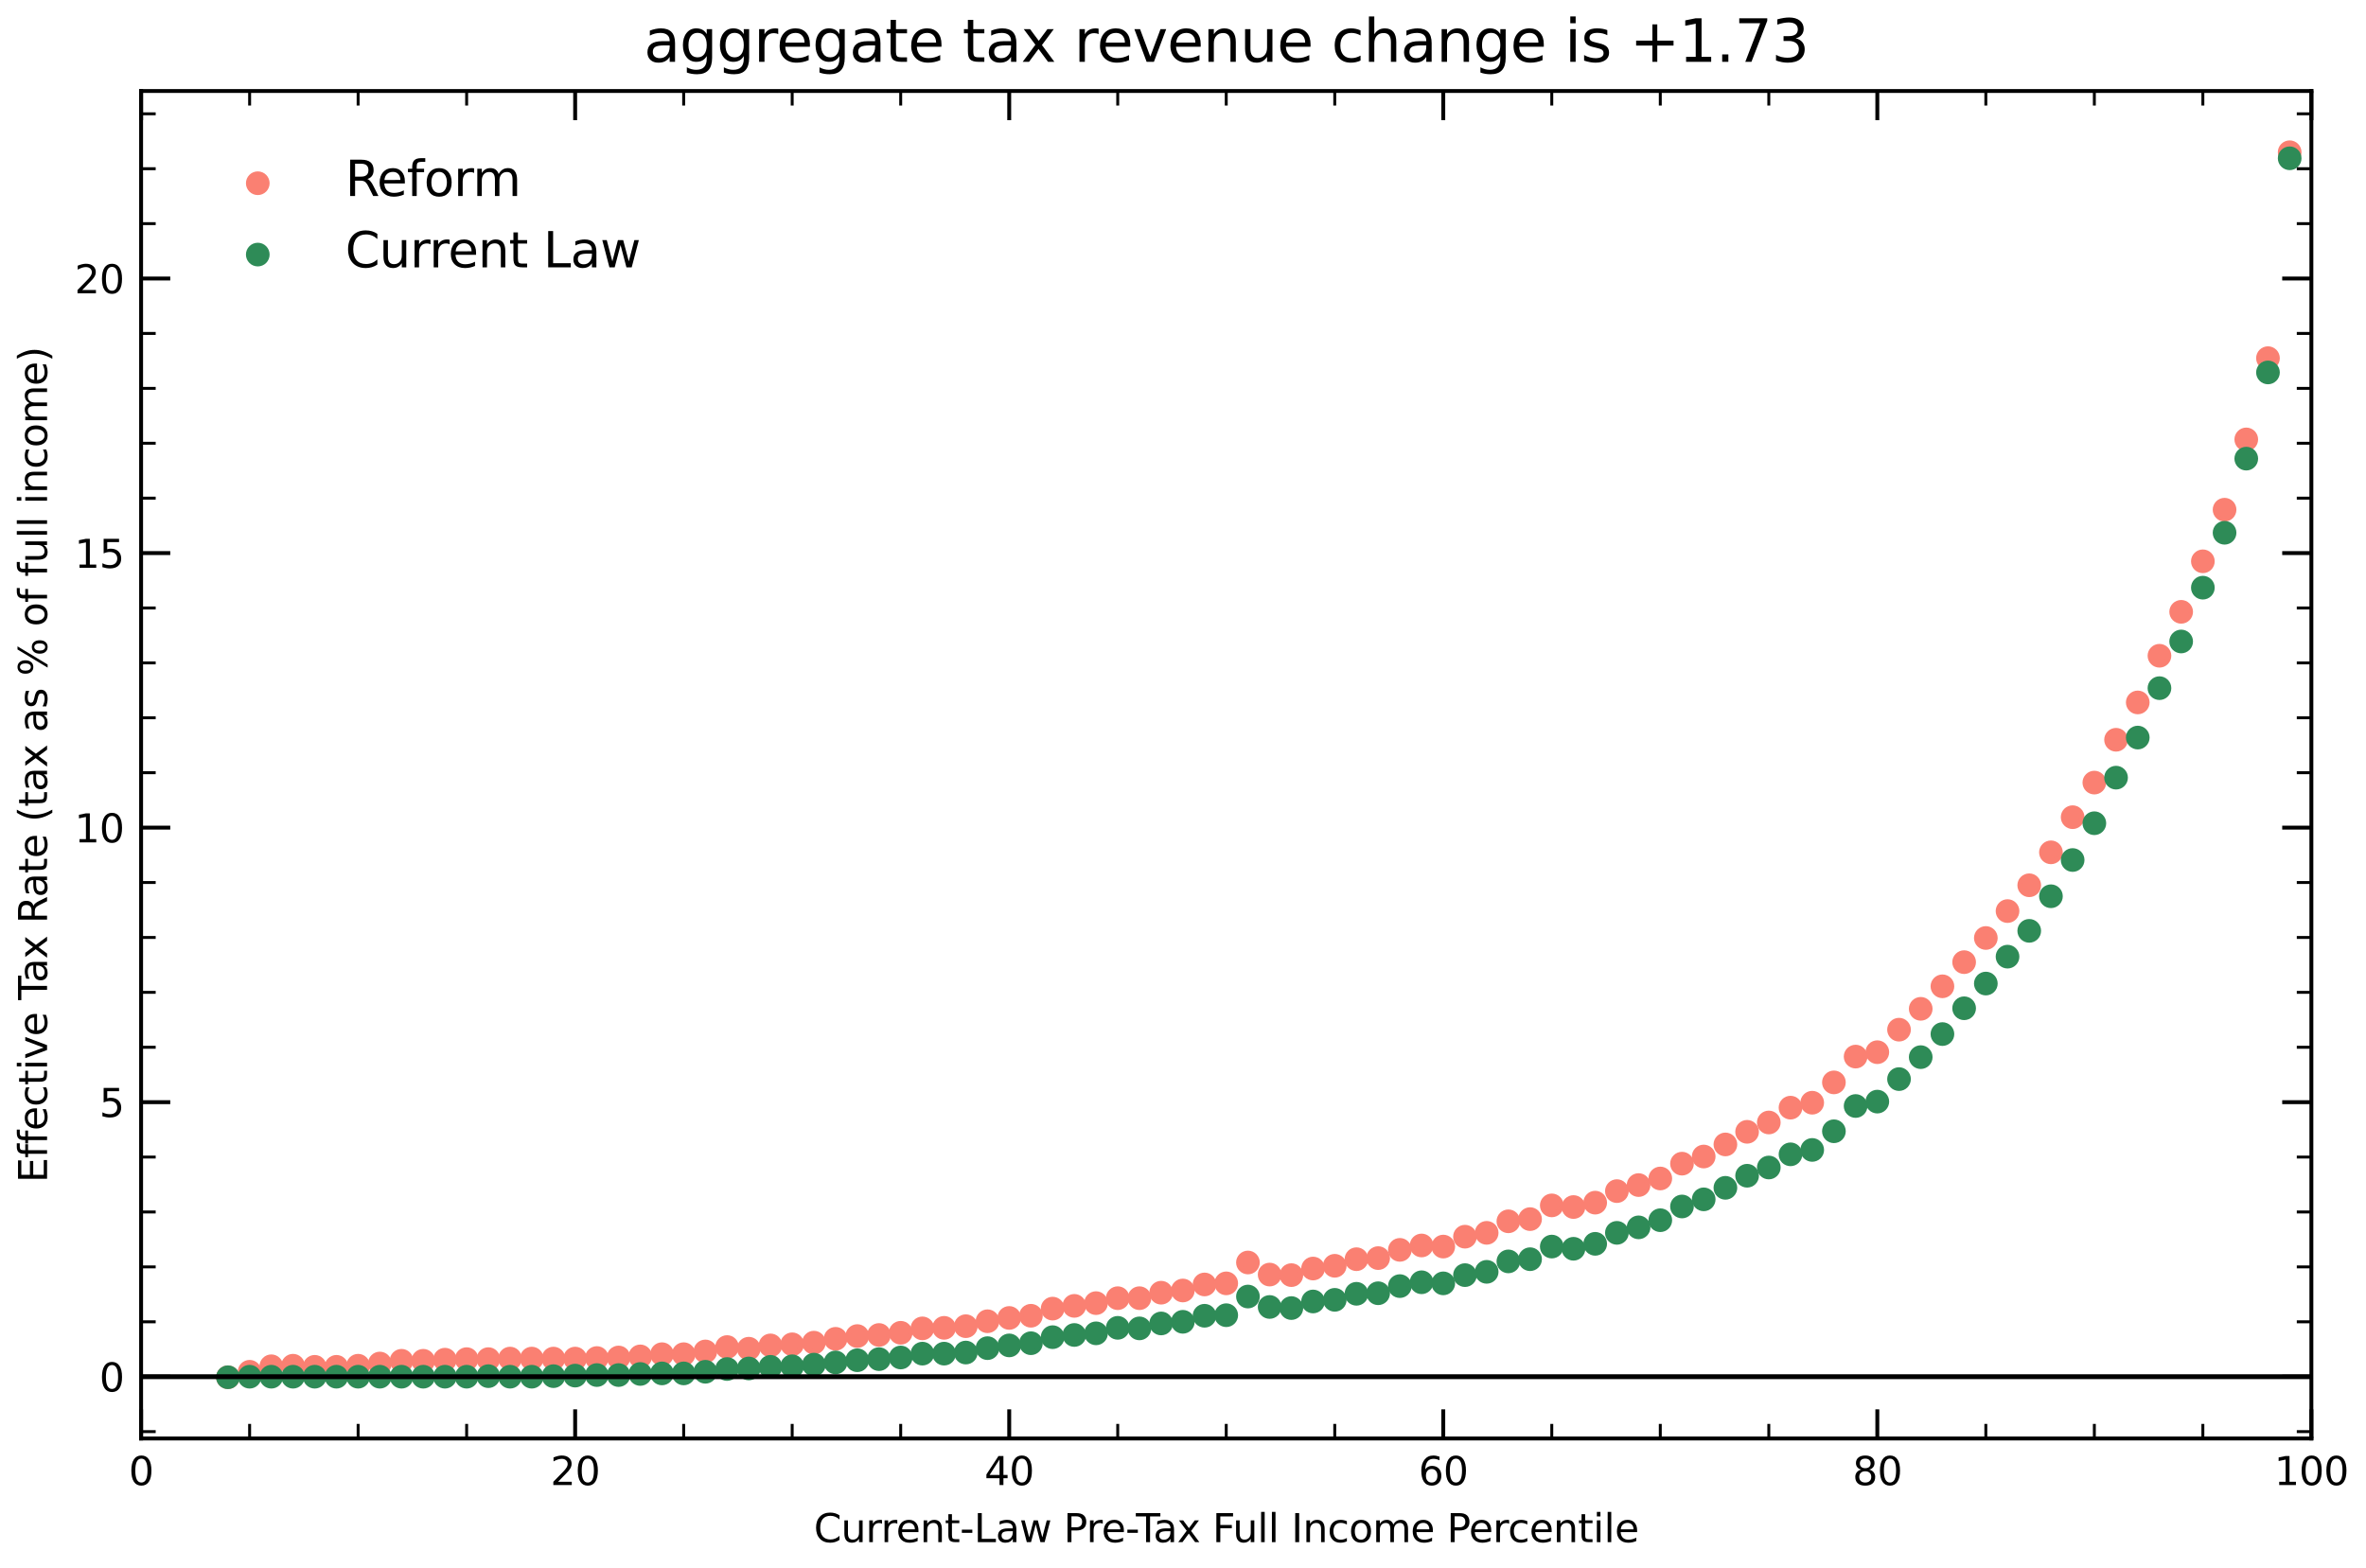 <?xml version="1.0" encoding="utf-8" standalone="no"?>
<!DOCTYPE svg PUBLIC "-//W3C//DTD SVG 1.1//EN"
  "http://www.w3.org/Graphics/SVG/1.1/DTD/svg11.dtd">
<svg xmlns:xlink="http://www.w3.org/1999/xlink" width="486.658pt" height="322.503pt" viewBox="0 0 486.658 322.503" xmlns="http://www.w3.org/2000/svg" version="1.1">
 <defs>
  <style type="text/css">*{stroke-linejoin: round; stroke-linecap: butt}</style>
 </defs>
 <g id="figure_1">
  <g id="patch_1">
   <path d="M 0 322.503 
L 486.658 322.503 
L 486.658 -0 
L 0 -0 
z
" style="fill: #ffffff"/>
  </g>
  <g id="axes_1">
   <g id="patch_2">
    <path d="M 29.023 295.918 
L 475.423 295.918 
L 475.423 18.718 
L 29.023 18.718 
z
" style="fill: #ffffff"/>
   </g>
   <g id="PathCollection_1">
    <defs>
     <path id="m12d4f831c0" d="M 0 1.936 
C 0.514 1.936 1.006 1.732 1.369 1.369 
C 1.732 1.006 1.936 0.514 1.936 0 
C 1.936 -0.514 1.732 -1.006 1.369 -1.369 
C 1.006 -1.732 0.514 -1.936 0 -1.936 
C -0.514 -1.936 -1.006 -1.732 -1.369 -1.369 
C -1.732 -1.006 -1.936 -0.514 -1.936 0 
C -1.936 0.514 -1.732 1.006 -1.369 1.369 
C -1.006 1.732 -0.514 1.936 0 1.936 
z
" style="stroke: #fa8072"/>
    </defs>
    <g clip-path="url(#p3567579b59)">
     <use xlink:href="#m12d4f831c0" x="46.879" y="283.318" style="fill: #fa8072; stroke: #fa8072"/>
     <use xlink:href="#m12d4f831c0" x="51.343" y="282.189" style="fill: #fa8072; stroke: #fa8072"/>
     <use xlink:href="#m12d4f831c0" x="55.806" y="281.059" style="fill: #fa8072; stroke: #fa8072"/>
     <use xlink:href="#m12d4f831c0" x="60.27" y="280.946" style="fill: #fa8072; stroke: #fa8072"/>
     <use xlink:href="#m12d4f831c0" x="64.734" y="281.172" style="fill: #fa8072; stroke: #fa8072"/>
     <use xlink:href="#m12d4f831c0" x="69.198" y="281.172" style="fill: #fa8072; stroke: #fa8072"/>
     <use xlink:href="#m12d4f831c0" x="73.662" y="280.946" style="fill: #fa8072; stroke: #fa8072"/>
     <use xlink:href="#m12d4f831c0" x="78.126" y="280.494" style="fill: #fa8072; stroke: #fa8072"/>
     <use xlink:href="#m12d4f831c0" x="82.591" y="279.93" style="fill: #fa8072; stroke: #fa8072"/>
     <use xlink:href="#m12d4f831c0" x="87.055" y="279.93" style="fill: #fa8072; stroke: #fa8072"/>
     <use xlink:href="#m12d4f831c0" x="91.519" y="279.704" style="fill: #fa8072; stroke: #fa8072"/>
     <use xlink:href="#m12d4f831c0" x="95.983" y="279.591" style="fill: #fa8072; stroke: #fa8072"/>
     <use xlink:href="#m12d4f831c0" x="100.447" y="279.591" style="fill: #fa8072; stroke: #fa8072"/>
     <use xlink:href="#m12d4f831c0" x="104.91" y="279.478" style="fill: #fa8072; stroke: #fa8072"/>
     <use xlink:href="#m12d4f831c0" x="109.374" y="279.478" style="fill: #fa8072; stroke: #fa8072"/>
     <use xlink:href="#m12d4f831c0" x="113.838" y="279.478" style="fill: #fa8072; stroke: #fa8072"/>
     <use xlink:href="#m12d4f831c0" x="118.302" y="279.478" style="fill: #fa8072; stroke: #fa8072"/>
     <use xlink:href="#m12d4f831c0" x="122.766" y="279.365" style="fill: #fa8072; stroke: #fa8072"/>
     <use xlink:href="#m12d4f831c0" x="127.231" y="279.252" style="fill: #fa8072; stroke: #fa8072"/>
     <use xlink:href="#m12d4f831c0" x="131.695" y="279.026" style="fill: #fa8072; stroke: #fa8072"/>
     <use xlink:href="#m12d4f831c0" x="136.159" y="278.574" style="fill: #fa8072; stroke: #fa8072"/>
     <use xlink:href="#m12d4f831c0" x="140.623" y="278.574" style="fill: #fa8072; stroke: #fa8072"/>
     <use xlink:href="#m12d4f831c0" x="145.087" y="278.009" style="fill: #fa8072; stroke: #fa8072"/>
     <use xlink:href="#m12d4f831c0" x="149.55" y="277.106" style="fill: #fa8072; stroke: #fa8072"/>
     <use xlink:href="#m12d4f831c0" x="154.014" y="277.445" style="fill: #fa8072; stroke: #fa8072"/>
     <use xlink:href="#m12d4f831c0" x="158.478" y="276.767" style="fill: #fa8072; stroke: #fa8072"/>
     <use xlink:href="#m12d4f831c0" x="162.942" y="276.541" style="fill: #fa8072; stroke: #fa8072"/>
     <use xlink:href="#m12d4f831c0" x="167.406" y="276.202" style="fill: #fa8072; stroke: #fa8072"/>
     <use xlink:href="#m12d4f831c0" x="171.87" y="275.411" style="fill: #fa8072; stroke: #fa8072"/>
     <use xlink:href="#m12d4f831c0" x="176.334" y="274.847" style="fill: #fa8072; stroke: #fa8072"/>
     <use xlink:href="#m12d4f831c0" x="180.798" y="274.621" style="fill: #fa8072; stroke: #fa8072"/>
     <use xlink:href="#m12d4f831c0" x="185.262" y="274.169" style="fill: #fa8072; stroke: #fa8072"/>
     <use xlink:href="#m12d4f831c0" x="189.726" y="273.265" style="fill: #fa8072; stroke: #fa8072"/>
     <use xlink:href="#m12d4f831c0" x="194.19" y="273.152" style="fill: #fa8072; stroke: #fa8072"/>
     <use xlink:href="#m12d4f831c0" x="198.655" y="272.813" style="fill: #fa8072; stroke: #fa8072"/>
     <use xlink:href="#m12d4f831c0" x="203.119" y="271.797" style="fill: #fa8072; stroke: #fa8072"/>
     <use xlink:href="#m12d4f831c0" x="207.583" y="271.119" style="fill: #fa8072; stroke: #fa8072"/>
     <use xlink:href="#m12d4f831c0" x="212.047" y="270.667" style="fill: #fa8072; stroke: #fa8072"/>
     <use xlink:href="#m12d4f831c0" x="216.511" y="269.199" style="fill: #fa8072; stroke: #fa8072"/>
     <use xlink:href="#m12d4f831c0" x="220.975" y="268.634" style="fill: #fa8072; stroke: #fa8072"/>
     <use xlink:href="#m12d4f831c0" x="225.439" y="268.069" style="fill: #fa8072; stroke: #fa8072"/>
     <use xlink:href="#m12d4f831c0" x="229.903" y="267.053" style="fill: #fa8072; stroke: #fa8072"/>
     <use xlink:href="#m12d4f831c0" x="234.367" y="267.053" style="fill: #fa8072; stroke: #fa8072"/>
     <use xlink:href="#m12d4f831c0" x="238.831" y="265.923" style="fill: #fa8072; stroke: #fa8072"/>
     <use xlink:href="#m12d4f831c0" x="243.294" y="265.471" style="fill: #fa8072; stroke: #fa8072"/>
     <use xlink:href="#m12d4f831c0" x="247.758" y="264.229" style="fill: #fa8072; stroke: #fa8072"/>
     <use xlink:href="#m12d4f831c0" x="252.222" y="264.003" style="fill: #fa8072; stroke: #fa8072"/>
     <use xlink:href="#m12d4f831c0" x="256.687" y="259.711" style="fill: #fa8072; stroke: #fa8072"/>
     <use xlink:href="#m12d4f831c0" x="261.151" y="262.196" style="fill: #fa8072; stroke: #fa8072"/>
     <use xlink:href="#m12d4f831c0" x="265.615" y="262.309" style="fill: #fa8072; stroke: #fa8072"/>
     <use xlink:href="#m12d4f831c0" x="270.079" y="260.953" style="fill: #fa8072; stroke: #fa8072"/>
     <use xlink:href="#m12d4f831c0" x="274.543" y="260.388" style="fill: #fa8072; stroke: #fa8072"/>
     <use xlink:href="#m12d4f831c0" x="279.007" y="259.033" style="fill: #fa8072; stroke: #fa8072"/>
     <use xlink:href="#m12d4f831c0" x="283.471" y="258.807" style="fill: #fa8072; stroke: #fa8072"/>
     <use xlink:href="#m12d4f831c0" x="287.935" y="257.113" style="fill: #fa8072; stroke: #fa8072"/>
     <use xlink:href="#m12d4f831c0" x="292.399" y="256.209" style="fill: #fa8072; stroke: #fa8072"/>
     <use xlink:href="#m12d4f831c0" x="296.863" y="256.435" style="fill: #fa8072; stroke: #fa8072"/>
     <use xlink:href="#m12d4f831c0" x="301.327" y="254.402" style="fill: #fa8072; stroke: #fa8072"/>
     <use xlink:href="#m12d4f831c0" x="305.791" y="253.611" style="fill: #fa8072; stroke: #fa8072"/>
     <use xlink:href="#m12d4f831c0" x="310.255" y="251.239" style="fill: #fa8072; stroke: #fa8072"/>
     <use xlink:href="#m12d4f831c0" x="314.719" y="250.787" style="fill: #fa8072; stroke: #fa8072"/>
     <use xlink:href="#m12d4f831c0" x="319.183" y="247.964" style="fill: #fa8072; stroke: #fa8072"/>
     <use xlink:href="#m12d4f831c0" x="323.647" y="248.302" style="fill: #fa8072; stroke: #fa8072"/>
     <use xlink:href="#m12d4f831c0" x="328.111" y="247.399" style="fill: #fa8072; stroke: #fa8072"/>
     <use xlink:href="#m12d4f831c0" x="332.575" y="245.027" style="fill: #fa8072; stroke: #fa8072"/>
     <use xlink:href="#m12d4f831c0" x="337.038" y="243.784" style="fill: #fa8072; stroke: #fa8072"/>
     <use xlink:href="#m12d4f831c0" x="341.502" y="242.429" style="fill: #fa8072; stroke: #fa8072"/>
     <use xlink:href="#m12d4f831c0" x="345.966" y="239.379" style="fill: #fa8072; stroke: #fa8072"/>
     <use xlink:href="#m12d4f831c0" x="350.43" y="237.911" style="fill: #fa8072; stroke: #fa8072"/>
     <use xlink:href="#m12d4f831c0" x="354.894" y="235.426" style="fill: #fa8072; stroke: #fa8072"/>
     <use xlink:href="#m12d4f831c0" x="359.358" y="232.828" style="fill: #fa8072; stroke: #fa8072"/>
     <use xlink:href="#m12d4f831c0" x="363.822" y="230.908" style="fill: #fa8072; stroke: #fa8072"/>
     <use xlink:href="#m12d4f831c0" x="368.286" y="227.858" style="fill: #fa8072; stroke: #fa8072"/>
     <use xlink:href="#m12d4f831c0" x="372.75" y="226.841" style="fill: #fa8072; stroke: #fa8072"/>
     <use xlink:href="#m12d4f831c0" x="377.214" y="222.662" style="fill: #fa8072; stroke: #fa8072"/>
     <use xlink:href="#m12d4f831c0" x="381.678" y="217.353" style="fill: #fa8072; stroke: #fa8072"/>
     <use xlink:href="#m12d4f831c0" x="386.142" y="216.449" style="fill: #fa8072; stroke: #fa8072"/>
     <use xlink:href="#m12d4f831c0" x="390.606" y="211.818" style="fill: #fa8072; stroke: #fa8072"/>
     <use xlink:href="#m12d4f831c0" x="395.07" y="207.526" style="fill: #fa8072; stroke: #fa8072"/>
     <use xlink:href="#m12d4f831c0" x="399.534" y="202.895" style="fill: #fa8072; stroke: #fa8072"/>
     <use xlink:href="#m12d4f831c0" x="403.998" y="197.925" style="fill: #fa8072; stroke: #fa8072"/>
     <use xlink:href="#m12d4f831c0" x="408.462" y="192.955" style="fill: #fa8072; stroke: #fa8072"/>
     <use xlink:href="#m12d4f831c0" x="412.926" y="187.42" style="fill: #fa8072; stroke: #fa8072"/>
     <use xlink:href="#m12d4f831c0" x="417.39" y="182.111" style="fill: #fa8072; stroke: #fa8072"/>
     <use xlink:href="#m12d4f831c0" x="421.854" y="175.334" style="fill: #fa8072; stroke: #fa8072"/>
     <use xlink:href="#m12d4f831c0" x="426.318" y="168.105" style="fill: #fa8072; stroke: #fa8072"/>
     <use xlink:href="#m12d4f831c0" x="430.783" y="160.989" style="fill: #fa8072; stroke: #fa8072"/>
     <use xlink:href="#m12d4f831c0" x="435.247" y="152.179" style="fill: #fa8072; stroke: #fa8072"/>
     <use xlink:href="#m12d4f831c0" x="439.711" y="144.498" style="fill: #fa8072; stroke: #fa8072"/>
     <use xlink:href="#m12d4f831c0" x="444.175" y="134.897" style="fill: #fa8072; stroke: #fa8072"/>
     <use xlink:href="#m12d4f831c0" x="448.639" y="125.86" style="fill: #fa8072; stroke: #fa8072"/>
     <use xlink:href="#m12d4f831c0" x="453.103" y="115.469" style="fill: #fa8072; stroke: #fa8072"/>
     <use xlink:href="#m12d4f831c0" x="457.567" y="104.851" style="fill: #fa8072; stroke: #fa8072"/>
     <use xlink:href="#m12d4f831c0" x="462.031" y="90.393" style="fill: #fa8072; stroke: #fa8072"/>
     <use xlink:href="#m12d4f831c0" x="466.495" y="73.676" style="fill: #fa8072; stroke: #fa8072"/>
     <use xlink:href="#m12d4f831c0" x="470.959" y="31.318" style="fill: #fa8072; stroke: #fa8072"/>
    </g>
   </g>
   <g id="PathCollection_2">
    <defs>
     <path id="m9c6957d2bd" d="M 0 1.936 
C 0.514 1.936 1.006 1.732 1.369 1.369 
C 1.732 1.006 1.936 0.514 1.936 0 
C 1.936 -0.514 1.732 -1.006 1.369 -1.369 
C 1.006 -1.732 0.514 -1.936 0 -1.936 
C -0.514 -1.936 -1.006 -1.732 -1.369 -1.369 
C -1.732 -1.006 -1.936 -0.514 -1.936 0 
C -1.936 0.514 -1.732 1.006 -1.369 1.369 
C -1.006 1.732 -0.514 1.936 0 1.936 
z
" style="stroke: #2e8b57"/>
    </defs>
    <g clip-path="url(#p3567579b59)">
     <use xlink:href="#m9c6957d2bd" x="46.879" y="283.318" style="fill: #2e8b57; stroke: #2e8b57"/>
     <use xlink:href="#m9c6957d2bd" x="51.343" y="283.205" style="fill: #2e8b57; stroke: #2e8b57"/>
     <use xlink:href="#m9c6957d2bd" x="55.806" y="283.205" style="fill: #2e8b57; stroke: #2e8b57"/>
     <use xlink:href="#m9c6957d2bd" x="60.27" y="283.205" style="fill: #2e8b57; stroke: #2e8b57"/>
     <use xlink:href="#m9c6957d2bd" x="64.734" y="283.205" style="fill: #2e8b57; stroke: #2e8b57"/>
     <use xlink:href="#m9c6957d2bd" x="69.198" y="283.205" style="fill: #2e8b57; stroke: #2e8b57"/>
     <use xlink:href="#m9c6957d2bd" x="73.662" y="283.205" style="fill: #2e8b57; stroke: #2e8b57"/>
     <use xlink:href="#m9c6957d2bd" x="78.126" y="283.205" style="fill: #2e8b57; stroke: #2e8b57"/>
     <use xlink:href="#m9c6957d2bd" x="82.591" y="283.205" style="fill: #2e8b57; stroke: #2e8b57"/>
     <use xlink:href="#m9c6957d2bd" x="87.055" y="283.205" style="fill: #2e8b57; stroke: #2e8b57"/>
     <use xlink:href="#m9c6957d2bd" x="91.519" y="283.205" style="fill: #2e8b57; stroke: #2e8b57"/>
     <use xlink:href="#m9c6957d2bd" x="95.983" y="283.205" style="fill: #2e8b57; stroke: #2e8b57"/>
     <use xlink:href="#m9c6957d2bd" x="100.447" y="283.092" style="fill: #2e8b57; stroke: #2e8b57"/>
     <use xlink:href="#m9c6957d2bd" x="104.91" y="283.205" style="fill: #2e8b57; stroke: #2e8b57"/>
     <use xlink:href="#m9c6957d2bd" x="109.374" y="283.205" style="fill: #2e8b57; stroke: #2e8b57"/>
     <use xlink:href="#m9c6957d2bd" x="113.838" y="283.092" style="fill: #2e8b57; stroke: #2e8b57"/>
     <use xlink:href="#m9c6957d2bd" x="118.302" y="282.979" style="fill: #2e8b57; stroke: #2e8b57"/>
     <use xlink:href="#m9c6957d2bd" x="122.766" y="282.866" style="fill: #2e8b57; stroke: #2e8b57"/>
     <use xlink:href="#m9c6957d2bd" x="127.231" y="282.866" style="fill: #2e8b57; stroke: #2e8b57"/>
     <use xlink:href="#m9c6957d2bd" x="131.695" y="282.64" style="fill: #2e8b57; stroke: #2e8b57"/>
     <use xlink:href="#m9c6957d2bd" x="136.159" y="282.527" style="fill: #2e8b57; stroke: #2e8b57"/>
     <use xlink:href="#m9c6957d2bd" x="140.623" y="282.527" style="fill: #2e8b57; stroke: #2e8b57"/>
     <use xlink:href="#m9c6957d2bd" x="145.087" y="282.189" style="fill: #2e8b57; stroke: #2e8b57"/>
     <use xlink:href="#m9c6957d2bd" x="149.55" y="281.624" style="fill: #2e8b57; stroke: #2e8b57"/>
     <use xlink:href="#m9c6957d2bd" x="154.014" y="281.511" style="fill: #2e8b57; stroke: #2e8b57"/>
     <use xlink:href="#m9c6957d2bd" x="158.478" y="281.172" style="fill: #2e8b57; stroke: #2e8b57"/>
     <use xlink:href="#m9c6957d2bd" x="162.942" y="281.059" style="fill: #2e8b57; stroke: #2e8b57"/>
     <use xlink:href="#m9c6957d2bd" x="167.406" y="280.72" style="fill: #2e8b57; stroke: #2e8b57"/>
     <use xlink:href="#m9c6957d2bd" x="171.87" y="280.268" style="fill: #2e8b57; stroke: #2e8b57"/>
     <use xlink:href="#m9c6957d2bd" x="176.334" y="279.817" style="fill: #2e8b57; stroke: #2e8b57"/>
     <use xlink:href="#m9c6957d2bd" x="180.798" y="279.591" style="fill: #2e8b57; stroke: #2e8b57"/>
     <use xlink:href="#m9c6957d2bd" x="185.262" y="279.252" style="fill: #2e8b57; stroke: #2e8b57"/>
     <use xlink:href="#m9c6957d2bd" x="189.726" y="278.461" style="fill: #2e8b57; stroke: #2e8b57"/>
     <use xlink:href="#m9c6957d2bd" x="194.19" y="278.461" style="fill: #2e8b57; stroke: #2e8b57"/>
     <use xlink:href="#m9c6957d2bd" x="198.655" y="278.235" style="fill: #2e8b57; stroke: #2e8b57"/>
     <use xlink:href="#m9c6957d2bd" x="203.119" y="277.332" style="fill: #2e8b57; stroke: #2e8b57"/>
     <use xlink:href="#m9c6957d2bd" x="207.583" y="276.767" style="fill: #2e8b57; stroke: #2e8b57"/>
     <use xlink:href="#m9c6957d2bd" x="212.047" y="276.315" style="fill: #2e8b57; stroke: #2e8b57"/>
     <use xlink:href="#m9c6957d2bd" x="216.511" y="275.072" style="fill: #2e8b57; stroke: #2e8b57"/>
     <use xlink:href="#m9c6957d2bd" x="220.975" y="274.621" style="fill: #2e8b57; stroke: #2e8b57"/>
     <use xlink:href="#m9c6957d2bd" x="225.439" y="274.282" style="fill: #2e8b57; stroke: #2e8b57"/>
     <use xlink:href="#m9c6957d2bd" x="229.903" y="273.152" style="fill: #2e8b57; stroke: #2e8b57"/>
     <use xlink:href="#m9c6957d2bd" x="234.367" y="273.265" style="fill: #2e8b57; stroke: #2e8b57"/>
     <use xlink:href="#m9c6957d2bd" x="238.831" y="272.249" style="fill: #2e8b57; stroke: #2e8b57"/>
     <use xlink:href="#m9c6957d2bd" x="243.294" y="271.91" style="fill: #2e8b57; stroke: #2e8b57"/>
     <use xlink:href="#m9c6957d2bd" x="247.758" y="270.667" style="fill: #2e8b57; stroke: #2e8b57"/>
     <use xlink:href="#m9c6957d2bd" x="252.222" y="270.554" style="fill: #2e8b57; stroke: #2e8b57"/>
     <use xlink:href="#m9c6957d2bd" x="256.687" y="266.714" style="fill: #2e8b57; stroke: #2e8b57"/>
     <use xlink:href="#m9c6957d2bd" x="261.151" y="268.86" style="fill: #2e8b57; stroke: #2e8b57"/>
     <use xlink:href="#m9c6957d2bd" x="265.615" y="269.086" style="fill: #2e8b57; stroke: #2e8b57"/>
     <use xlink:href="#m9c6957d2bd" x="270.079" y="267.73" style="fill: #2e8b57; stroke: #2e8b57"/>
     <use xlink:href="#m9c6957d2bd" x="274.543" y="267.392" style="fill: #2e8b57; stroke: #2e8b57"/>
     <use xlink:href="#m9c6957d2bd" x="279.007" y="266.149" style="fill: #2e8b57; stroke: #2e8b57"/>
     <use xlink:href="#m9c6957d2bd" x="283.471" y="266.036" style="fill: #2e8b57; stroke: #2e8b57"/>
     <use xlink:href="#m9c6957d2bd" x="287.935" y="264.568" style="fill: #2e8b57; stroke: #2e8b57"/>
     <use xlink:href="#m9c6957d2bd" x="292.399" y="263.777" style="fill: #2e8b57; stroke: #2e8b57"/>
     <use xlink:href="#m9c6957d2bd" x="296.863" y="264.003" style="fill: #2e8b57; stroke: #2e8b57"/>
     <use xlink:href="#m9c6957d2bd" x="301.327" y="262.309" style="fill: #2e8b57; stroke: #2e8b57"/>
     <use xlink:href="#m9c6957d2bd" x="305.791" y="261.631" style="fill: #2e8b57; stroke: #2e8b57"/>
     <use xlink:href="#m9c6957d2bd" x="310.255" y="259.485" style="fill: #2e8b57; stroke: #2e8b57"/>
     <use xlink:href="#m9c6957d2bd" x="314.719" y="259.033" style="fill: #2e8b57; stroke: #2e8b57"/>
     <use xlink:href="#m9c6957d2bd" x="319.183" y="256.435" style="fill: #2e8b57; stroke: #2e8b57"/>
     <use xlink:href="#m9c6957d2bd" x="323.647" y="256.887" style="fill: #2e8b57; stroke: #2e8b57"/>
     <use xlink:href="#m9c6957d2bd" x="328.111" y="255.87" style="fill: #2e8b57; stroke: #2e8b57"/>
     <use xlink:href="#m9c6957d2bd" x="332.575" y="253.611" style="fill: #2e8b57; stroke: #2e8b57"/>
     <use xlink:href="#m9c6957d2bd" x="337.038" y="252.482" style="fill: #2e8b57; stroke: #2e8b57"/>
     <use xlink:href="#m9c6957d2bd" x="341.502" y="251.013" style="fill: #2e8b57; stroke: #2e8b57"/>
     <use xlink:href="#m9c6957d2bd" x="345.966" y="248.189" style="fill: #2e8b57; stroke: #2e8b57"/>
     <use xlink:href="#m9c6957d2bd" x="350.43" y="246.721" style="fill: #2e8b57; stroke: #2e8b57"/>
     <use xlink:href="#m9c6957d2bd" x="354.894" y="244.349" style="fill: #2e8b57; stroke: #2e8b57"/>
     <use xlink:href="#m9c6957d2bd" x="359.358" y="241.864" style="fill: #2e8b57; stroke: #2e8b57"/>
     <use xlink:href="#m9c6957d2bd" x="363.822" y="240.17" style="fill: #2e8b57; stroke: #2e8b57"/>
     <use xlink:href="#m9c6957d2bd" x="368.286" y="237.459" style="fill: #2e8b57; stroke: #2e8b57"/>
     <use xlink:href="#m9c6957d2bd" x="372.75" y="236.555" style="fill: #2e8b57; stroke: #2e8b57"/>
     <use xlink:href="#m9c6957d2bd" x="377.214" y="232.715" style="fill: #2e8b57; stroke: #2e8b57"/>
     <use xlink:href="#m9c6957d2bd" x="381.678" y="227.519" style="fill: #2e8b57; stroke: #2e8b57"/>
     <use xlink:href="#m9c6957d2bd" x="386.142" y="226.615" style="fill: #2e8b57; stroke: #2e8b57"/>
     <use xlink:href="#m9c6957d2bd" x="390.606" y="221.984" style="fill: #2e8b57; stroke: #2e8b57"/>
     <use xlink:href="#m9c6957d2bd" x="395.07" y="217.466" style="fill: #2e8b57; stroke: #2e8b57"/>
     <use xlink:href="#m9c6957d2bd" x="399.534" y="212.722" style="fill: #2e8b57; stroke: #2e8b57"/>
     <use xlink:href="#m9c6957d2bd" x="403.998" y="207.413" style="fill: #2e8b57; stroke: #2e8b57"/>
     <use xlink:href="#m9c6957d2bd" x="408.462" y="202.33" style="fill: #2e8b57; stroke: #2e8b57"/>
     <use xlink:href="#m9c6957d2bd" x="412.926" y="196.795" style="fill: #2e8b57; stroke: #2e8b57"/>
     <use xlink:href="#m9c6957d2bd" x="417.39" y="191.487" style="fill: #2e8b57; stroke: #2e8b57"/>
     <use xlink:href="#m9c6957d2bd" x="421.854" y="184.371" style="fill: #2e8b57; stroke: #2e8b57"/>
     <use xlink:href="#m9c6957d2bd" x="426.318" y="176.916" style="fill: #2e8b57; stroke: #2e8b57"/>
     <use xlink:href="#m9c6957d2bd" x="430.783" y="169.348" style="fill: #2e8b57; stroke: #2e8b57"/>
     <use xlink:href="#m9c6957d2bd" x="435.247" y="159.973" style="fill: #2e8b57; stroke: #2e8b57"/>
     <use xlink:href="#m9c6957d2bd" x="439.711" y="151.727" style="fill: #2e8b57; stroke: #2e8b57"/>
     <use xlink:href="#m9c6957d2bd" x="444.175" y="141.561" style="fill: #2e8b57; stroke: #2e8b57"/>
     <use xlink:href="#m9c6957d2bd" x="448.639" y="131.96" style="fill: #2e8b57; stroke: #2e8b57"/>
     <use xlink:href="#m9c6957d2bd" x="453.103" y="120.891" style="fill: #2e8b57; stroke: #2e8b57"/>
     <use xlink:href="#m9c6957d2bd" x="457.567" y="109.595" style="fill: #2e8b57; stroke: #2e8b57"/>
     <use xlink:href="#m9c6957d2bd" x="462.031" y="94.346" style="fill: #2e8b57; stroke: #2e8b57"/>
     <use xlink:href="#m9c6957d2bd" x="466.495" y="76.613" style="fill: #2e8b57; stroke: #2e8b57"/>
     <use xlink:href="#m9c6957d2bd" x="470.959" y="32.561" style="fill: #2e8b57; stroke: #2e8b57"/>
    </g>
   </g>
   <g id="matplotlib.axis_1">
    <g id="xtick_1">
     <g id="line2d_1">
      <defs>
       <path id="mc2537aeccd" d="M 0 0 
L 0 -6 
" style="stroke: #000000; stroke-width: 0.8"/>
      </defs>
      <g>
       <use xlink:href="#mc2537aeccd" x="29.023" y="295.918" style="stroke: #000000; stroke-width: 0.8"/>
      </g>
     </g>
     <g id="line2d_2">
      <defs>
       <path id="mb026016486" d="M 0 0 
L 0 6 
" style="stroke: #000000; stroke-width: 0.8"/>
      </defs>
      <g>
       <use xlink:href="#mb026016486" x="29.023" y="18.718" style="stroke: #000000; stroke-width: 0.8"/>
      </g>
     </g>
     <g id="text_1">
      <!-- 0 -->
      <g transform="translate(26.477 305.497) scale(0.08 -0.08)">
       <defs>
        <path id="DejaVuSans-30" d="M 2034 4250 
Q 1547 4250 1301 3770 
Q 1056 3291 1056 2328 
Q 1056 1369 1301 889 
Q 1547 409 2034 409 
Q 2525 409 2770 889 
Q 3016 1369 3016 2328 
Q 3016 3291 2770 3770 
Q 2525 4250 2034 4250 
z
M 2034 4750 
Q 2819 4750 3233 4129 
Q 3647 3509 3647 2328 
Q 3647 1150 3233 529 
Q 2819 -91 2034 -91 
Q 1250 -91 836 529 
Q 422 1150 422 2328 
Q 422 3509 836 4129 
Q 1250 4750 2034 4750 
z
" transform="scale(0.016)"/>
       </defs>
       <use xlink:href="#DejaVuSans-30"/>
      </g>
     </g>
    </g>
    <g id="xtick_2">
     <g id="line2d_3">
      <g>
       <use xlink:href="#mc2537aeccd" x="118.302" y="295.918" style="stroke: #000000; stroke-width: 0.8"/>
      </g>
     </g>
     <g id="line2d_4">
      <g>
       <use xlink:href="#mb026016486" x="118.302" y="18.718" style="stroke: #000000; stroke-width: 0.8"/>
      </g>
     </g>
     <g id="text_2">
      <!-- 20 -->
      <g transform="translate(113.213 305.497) scale(0.08 -0.08)">
       <defs>
        <path id="DejaVuSans-32" d="M 1228 531 
L 3431 531 
L 3431 0 
L 469 0 
L 469 531 
Q 828 903 1448 1529 
Q 2069 2156 2228 2338 
Q 2531 2678 2651 2914 
Q 2772 3150 2772 3378 
Q 2772 3750 2511 3984 
Q 2250 4219 1831 4219 
Q 1534 4219 1204 4116 
Q 875 4013 500 3803 
L 500 4441 
Q 881 4594 1212 4672 
Q 1544 4750 1819 4750 
Q 2544 4750 2975 4387 
Q 3406 4025 3406 3419 
Q 3406 3131 3298 2873 
Q 3191 2616 2906 2266 
Q 2828 2175 2409 1742 
Q 1991 1309 1228 531 
z
" transform="scale(0.016)"/>
       </defs>
       <use xlink:href="#DejaVuSans-32"/>
       <use xlink:href="#DejaVuSans-30" x="63.623"/>
      </g>
     </g>
    </g>
    <g id="xtick_3">
     <g id="line2d_5">
      <g>
       <use xlink:href="#mc2537aeccd" x="207.583" y="295.918" style="stroke: #000000; stroke-width: 0.8"/>
      </g>
     </g>
     <g id="line2d_6">
      <g>
       <use xlink:href="#mb026016486" x="207.583" y="18.718" style="stroke: #000000; stroke-width: 0.8"/>
      </g>
     </g>
     <g id="text_3">
      <!-- 40 -->
      <g transform="translate(202.493 305.497) scale(0.08 -0.08)">
       <defs>
        <path id="DejaVuSans-34" d="M 2419 4116 
L 825 1625 
L 2419 1625 
L 2419 4116 
z
M 2253 4666 
L 3047 4666 
L 3047 1625 
L 3713 1625 
L 3713 1100 
L 3047 1100 
L 3047 0 
L 2419 0 
L 2419 1100 
L 313 1100 
L 313 1709 
L 2253 4666 
z
" transform="scale(0.016)"/>
       </defs>
       <use xlink:href="#DejaVuSans-34"/>
       <use xlink:href="#DejaVuSans-30" x="63.623"/>
      </g>
     </g>
    </g>
    <g id="xtick_4">
     <g id="line2d_7">
      <g>
       <use xlink:href="#mc2537aeccd" x="296.863" y="295.918" style="stroke: #000000; stroke-width: 0.8"/>
      </g>
     </g>
     <g id="line2d_8">
      <g>
       <use xlink:href="#mb026016486" x="296.863" y="18.718" style="stroke: #000000; stroke-width: 0.8"/>
      </g>
     </g>
     <g id="text_4">
      <!-- 60 -->
      <g transform="translate(291.772 305.497) scale(0.08 -0.08)">
       <defs>
        <path id="DejaVuSans-36" d="M 2113 2584 
Q 1688 2584 1439 2293 
Q 1191 2003 1191 1497 
Q 1191 994 1439 701 
Q 1688 409 2113 409 
Q 2538 409 2786 701 
Q 3034 994 3034 1497 
Q 3034 2003 2786 2293 
Q 2538 2584 2113 2584 
z
M 3366 4563 
L 3366 3988 
Q 3128 4100 2886 4159 
Q 2644 4219 2406 4219 
Q 1781 4219 1451 3797 
Q 1122 3375 1075 2522 
Q 1259 2794 1537 2939 
Q 1816 3084 2150 3084 
Q 2853 3084 3261 2657 
Q 3669 2231 3669 1497 
Q 3669 778 3244 343 
Q 2819 -91 2113 -91 
Q 1303 -91 875 529 
Q 447 1150 447 2328 
Q 447 3434 972 4092 
Q 1497 4750 2381 4750 
Q 2619 4750 2861 4703 
Q 3103 4656 3366 4563 
z
" transform="scale(0.016)"/>
       </defs>
       <use xlink:href="#DejaVuSans-36"/>
       <use xlink:href="#DejaVuSans-30" x="63.623"/>
      </g>
     </g>
    </g>
    <g id="xtick_5">
     <g id="line2d_9">
      <g>
       <use xlink:href="#mc2537aeccd" x="386.142" y="295.918" style="stroke: #000000; stroke-width: 0.8"/>
      </g>
     </g>
     <g id="line2d_10">
      <g>
       <use xlink:href="#mb026016486" x="386.142" y="18.718" style="stroke: #000000; stroke-width: 0.8"/>
      </g>
     </g>
     <g id="text_5">
      <!-- 80 -->
      <g transform="translate(381.053 305.497) scale(0.08 -0.08)">
       <defs>
        <path id="DejaVuSans-38" d="M 2034 2216 
Q 1584 2216 1326 1975 
Q 1069 1734 1069 1313 
Q 1069 891 1326 650 
Q 1584 409 2034 409 
Q 2484 409 2743 651 
Q 3003 894 3003 1313 
Q 3003 1734 2745 1975 
Q 2488 2216 2034 2216 
z
M 1403 2484 
Q 997 2584 770 2862 
Q 544 3141 544 3541 
Q 544 4100 942 4425 
Q 1341 4750 2034 4750 
Q 2731 4750 3128 4425 
Q 3525 4100 3525 3541 
Q 3525 3141 3298 2862 
Q 3072 2584 2669 2484 
Q 3125 2378 3379 2068 
Q 3634 1759 3634 1313 
Q 3634 634 3220 271 
Q 2806 -91 2034 -91 
Q 1263 -91 848 271 
Q 434 634 434 1313 
Q 434 1759 690 2068 
Q 947 2378 1403 2484 
z
M 1172 3481 
Q 1172 3119 1398 2916 
Q 1625 2713 2034 2713 
Q 2441 2713 2670 2916 
Q 2900 3119 2900 3481 
Q 2900 3844 2670 4047 
Q 2441 4250 2034 4250 
Q 1625 4250 1398 4047 
Q 1172 3844 1172 3481 
z
" transform="scale(0.016)"/>
       </defs>
       <use xlink:href="#DejaVuSans-38"/>
       <use xlink:href="#DejaVuSans-30" x="63.623"/>
      </g>
     </g>
    </g>
    <g id="xtick_6">
     <g id="line2d_11">
      <g>
       <use xlink:href="#mc2537aeccd" x="475.423" y="295.918" style="stroke: #000000; stroke-width: 0.8"/>
      </g>
     </g>
     <g id="line2d_12">
      <g>
       <use xlink:href="#mb026016486" x="475.423" y="18.718" style="stroke: #000000; stroke-width: 0.8"/>
      </g>
     </g>
     <g id="text_6">
      <!-- 100 -->
      <g transform="translate(467.788 305.497) scale(0.08 -0.08)">
       <defs>
        <path id="DejaVuSans-31" d="M 794 531 
L 1825 531 
L 1825 4091 
L 703 3866 
L 703 4441 
L 1819 4666 
L 2450 4666 
L 2450 531 
L 3481 531 
L 3481 0 
L 794 0 
L 794 531 
z
" transform="scale(0.016)"/>
       </defs>
       <use xlink:href="#DejaVuSans-31"/>
       <use xlink:href="#DejaVuSans-30" x="63.623"/>
       <use xlink:href="#DejaVuSans-30" x="127.246"/>
      </g>
     </g>
    </g>
    <g id="xtick_7">
     <g id="line2d_13">
      <defs>
       <path id="mc83975f951" d="M 0 0 
L 0 -3 
" style="stroke: #000000; stroke-width: 0.6"/>
      </defs>
      <g>
       <use xlink:href="#mc83975f951" x="51.343" y="295.918" style="stroke: #000000; stroke-width: 0.6"/>
      </g>
     </g>
     <g id="line2d_14">
      <defs>
       <path id="m9411ada03d" d="M 0 0 
L 0 3 
" style="stroke: #000000; stroke-width: 0.6"/>
      </defs>
      <g>
       <use xlink:href="#m9411ada03d" x="51.343" y="18.718" style="stroke: #000000; stroke-width: 0.6"/>
      </g>
     </g>
    </g>
    <g id="xtick_8">
     <g id="line2d_15">
      <g>
       <use xlink:href="#mc83975f951" x="73.662" y="295.918" style="stroke: #000000; stroke-width: 0.6"/>
      </g>
     </g>
     <g id="line2d_16">
      <g>
       <use xlink:href="#m9411ada03d" x="73.662" y="18.718" style="stroke: #000000; stroke-width: 0.6"/>
      </g>
     </g>
    </g>
    <g id="xtick_9">
     <g id="line2d_17">
      <g>
       <use xlink:href="#mc83975f951" x="95.983" y="295.918" style="stroke: #000000; stroke-width: 0.6"/>
      </g>
     </g>
     <g id="line2d_18">
      <g>
       <use xlink:href="#m9411ada03d" x="95.983" y="18.718" style="stroke: #000000; stroke-width: 0.6"/>
      </g>
     </g>
    </g>
    <g id="xtick_10">
     <g id="line2d_19">
      <g>
       <use xlink:href="#mc83975f951" x="140.623" y="295.918" style="stroke: #000000; stroke-width: 0.6"/>
      </g>
     </g>
     <g id="line2d_20">
      <g>
       <use xlink:href="#m9411ada03d" x="140.623" y="18.718" style="stroke: #000000; stroke-width: 0.6"/>
      </g>
     </g>
    </g>
    <g id="xtick_11">
     <g id="line2d_21">
      <g>
       <use xlink:href="#mc83975f951" x="162.942" y="295.918" style="stroke: #000000; stroke-width: 0.6"/>
      </g>
     </g>
     <g id="line2d_22">
      <g>
       <use xlink:href="#m9411ada03d" x="162.942" y="18.718" style="stroke: #000000; stroke-width: 0.6"/>
      </g>
     </g>
    </g>
    <g id="xtick_12">
     <g id="line2d_23">
      <g>
       <use xlink:href="#mc83975f951" x="185.262" y="295.918" style="stroke: #000000; stroke-width: 0.6"/>
      </g>
     </g>
     <g id="line2d_24">
      <g>
       <use xlink:href="#m9411ada03d" x="185.262" y="18.718" style="stroke: #000000; stroke-width: 0.6"/>
      </g>
     </g>
    </g>
    <g id="xtick_13">
     <g id="line2d_25">
      <g>
       <use xlink:href="#mc83975f951" x="229.903" y="295.918" style="stroke: #000000; stroke-width: 0.6"/>
      </g>
     </g>
     <g id="line2d_26">
      <g>
       <use xlink:href="#m9411ada03d" x="229.903" y="18.718" style="stroke: #000000; stroke-width: 0.6"/>
      </g>
     </g>
    </g>
    <g id="xtick_14">
     <g id="line2d_27">
      <g>
       <use xlink:href="#mc83975f951" x="252.222" y="295.918" style="stroke: #000000; stroke-width: 0.6"/>
      </g>
     </g>
     <g id="line2d_28">
      <g>
       <use xlink:href="#m9411ada03d" x="252.222" y="18.718" style="stroke: #000000; stroke-width: 0.6"/>
      </g>
     </g>
    </g>
    <g id="xtick_15">
     <g id="line2d_29">
      <g>
       <use xlink:href="#mc83975f951" x="274.543" y="295.918" style="stroke: #000000; stroke-width: 0.6"/>
      </g>
     </g>
     <g id="line2d_30">
      <g>
       <use xlink:href="#m9411ada03d" x="274.543" y="18.718" style="stroke: #000000; stroke-width: 0.6"/>
      </g>
     </g>
    </g>
    <g id="xtick_16">
     <g id="line2d_31">
      <g>
       <use xlink:href="#mc83975f951" x="319.183" y="295.918" style="stroke: #000000; stroke-width: 0.6"/>
      </g>
     </g>
     <g id="line2d_32">
      <g>
       <use xlink:href="#m9411ada03d" x="319.183" y="18.718" style="stroke: #000000; stroke-width: 0.6"/>
      </g>
     </g>
    </g>
    <g id="xtick_17">
     <g id="line2d_33">
      <g>
       <use xlink:href="#mc83975f951" x="341.502" y="295.918" style="stroke: #000000; stroke-width: 0.6"/>
      </g>
     </g>
     <g id="line2d_34">
      <g>
       <use xlink:href="#m9411ada03d" x="341.502" y="18.718" style="stroke: #000000; stroke-width: 0.6"/>
      </g>
     </g>
    </g>
    <g id="xtick_18">
     <g id="line2d_35">
      <g>
       <use xlink:href="#mc83975f951" x="363.822" y="295.918" style="stroke: #000000; stroke-width: 0.6"/>
      </g>
     </g>
     <g id="line2d_36">
      <g>
       <use xlink:href="#m9411ada03d" x="363.822" y="18.718" style="stroke: #000000; stroke-width: 0.6"/>
      </g>
     </g>
    </g>
    <g id="xtick_19">
     <g id="line2d_37">
      <g>
       <use xlink:href="#mc83975f951" x="408.462" y="295.918" style="stroke: #000000; stroke-width: 0.6"/>
      </g>
     </g>
     <g id="line2d_38">
      <g>
       <use xlink:href="#m9411ada03d" x="408.462" y="18.718" style="stroke: #000000; stroke-width: 0.6"/>
      </g>
     </g>
    </g>
    <g id="xtick_20">
     <g id="line2d_39">
      <g>
       <use xlink:href="#mc83975f951" x="430.783" y="295.918" style="stroke: #000000; stroke-width: 0.6"/>
      </g>
     </g>
     <g id="line2d_40">
      <g>
       <use xlink:href="#m9411ada03d" x="430.783" y="18.718" style="stroke: #000000; stroke-width: 0.6"/>
      </g>
     </g>
    </g>
    <g id="xtick_21">
     <g id="line2d_41">
      <g>
       <use xlink:href="#mc83975f951" x="453.103" y="295.918" style="stroke: #000000; stroke-width: 0.6"/>
      </g>
     </g>
     <g id="line2d_42">
      <g>
       <use xlink:href="#m9411ada03d" x="453.103" y="18.718" style="stroke: #000000; stroke-width: 0.6"/>
      </g>
     </g>
    </g>
    <g id="text_7">
     <!-- Current-Law Pre-Tax Full Income Percentile -->
     <g transform="translate(167.397 317.239) scale(0.08 -0.08)">
      <defs>
       <path id="DejaVuSans-43" d="M 4122 4306 
L 4122 3641 
Q 3803 3938 3442 4084 
Q 3081 4231 2675 4231 
Q 1875 4231 1450 3742 
Q 1025 3253 1025 2328 
Q 1025 1406 1450 917 
Q 1875 428 2675 428 
Q 3081 428 3442 575 
Q 3803 722 4122 1019 
L 4122 359 
Q 3791 134 3420 21 
Q 3050 -91 2638 -91 
Q 1578 -91 968 557 
Q 359 1206 359 2328 
Q 359 3453 968 4101 
Q 1578 4750 2638 4750 
Q 3056 4750 3426 4639 
Q 3797 4528 4122 4306 
z
" transform="scale(0.016)"/>
       <path id="DejaVuSans-75" d="M 544 1381 
L 544 3500 
L 1119 3500 
L 1119 1403 
Q 1119 906 1312 657 
Q 1506 409 1894 409 
Q 2359 409 2629 706 
Q 2900 1003 2900 1516 
L 2900 3500 
L 3475 3500 
L 3475 0 
L 2900 0 
L 2900 538 
Q 2691 219 2414 64 
Q 2138 -91 1772 -91 
Q 1169 -91 856 284 
Q 544 659 544 1381 
z
M 1991 3584 
L 1991 3584 
z
" transform="scale(0.016)"/>
       <path id="DejaVuSans-72" d="M 2631 2963 
Q 2534 3019 2420 3045 
Q 2306 3072 2169 3072 
Q 1681 3072 1420 2755 
Q 1159 2438 1159 1844 
L 1159 0 
L 581 0 
L 581 3500 
L 1159 3500 
L 1159 2956 
Q 1341 3275 1631 3429 
Q 1922 3584 2338 3584 
Q 2397 3584 2469 3576 
Q 2541 3569 2628 3553 
L 2631 2963 
z
" transform="scale(0.016)"/>
       <path id="DejaVuSans-65" d="M 3597 1894 
L 3597 1613 
L 953 1613 
Q 991 1019 1311 708 
Q 1631 397 2203 397 
Q 2534 397 2845 478 
Q 3156 559 3463 722 
L 3463 178 
Q 3153 47 2828 -22 
Q 2503 -91 2169 -91 
Q 1331 -91 842 396 
Q 353 884 353 1716 
Q 353 2575 817 3079 
Q 1281 3584 2069 3584 
Q 2775 3584 3186 3129 
Q 3597 2675 3597 1894 
z
M 3022 2063 
Q 3016 2534 2758 2815 
Q 2500 3097 2075 3097 
Q 1594 3097 1305 2825 
Q 1016 2553 972 2059 
L 3022 2063 
z
" transform="scale(0.016)"/>
       <path id="DejaVuSans-6e" d="M 3513 2113 
L 3513 0 
L 2938 0 
L 2938 2094 
Q 2938 2591 2744 2837 
Q 2550 3084 2163 3084 
Q 1697 3084 1428 2787 
Q 1159 2491 1159 1978 
L 1159 0 
L 581 0 
L 581 3500 
L 1159 3500 
L 1159 2956 
Q 1366 3272 1645 3428 
Q 1925 3584 2291 3584 
Q 2894 3584 3203 3211 
Q 3513 2838 3513 2113 
z
" transform="scale(0.016)"/>
       <path id="DejaVuSans-74" d="M 1172 4494 
L 1172 3500 
L 2356 3500 
L 2356 3053 
L 1172 3053 
L 1172 1153 
Q 1172 725 1289 603 
Q 1406 481 1766 481 
L 2356 481 
L 2356 0 
L 1766 0 
Q 1100 0 847 248 
Q 594 497 594 1153 
L 594 3053 
L 172 3053 
L 172 3500 
L 594 3500 
L 594 4494 
L 1172 4494 
z
" transform="scale(0.016)"/>
       <path id="DejaVuSans-2d" d="M 313 2009 
L 1997 2009 
L 1997 1497 
L 313 1497 
L 313 2009 
z
" transform="scale(0.016)"/>
       <path id="DejaVuSans-4c" d="M 628 4666 
L 1259 4666 
L 1259 531 
L 3531 531 
L 3531 0 
L 628 0 
L 628 4666 
z
" transform="scale(0.016)"/>
       <path id="DejaVuSans-61" d="M 2194 1759 
Q 1497 1759 1228 1600 
Q 959 1441 959 1056 
Q 959 750 1161 570 
Q 1363 391 1709 391 
Q 2188 391 2477 730 
Q 2766 1069 2766 1631 
L 2766 1759 
L 2194 1759 
z
M 3341 1997 
L 3341 0 
L 2766 0 
L 2766 531 
Q 2569 213 2275 61 
Q 1981 -91 1556 -91 
Q 1019 -91 701 211 
Q 384 513 384 1019 
Q 384 1609 779 1909 
Q 1175 2209 1959 2209 
L 2766 2209 
L 2766 2266 
Q 2766 2663 2505 2880 
Q 2244 3097 1772 3097 
Q 1472 3097 1187 3025 
Q 903 2953 641 2809 
L 641 3341 
Q 956 3463 1253 3523 
Q 1550 3584 1831 3584 
Q 2591 3584 2966 3190 
Q 3341 2797 3341 1997 
z
" transform="scale(0.016)"/>
       <path id="DejaVuSans-77" d="M 269 3500 
L 844 3500 
L 1563 769 
L 2278 3500 
L 2956 3500 
L 3675 769 
L 4391 3500 
L 4966 3500 
L 4050 0 
L 3372 0 
L 2619 2869 
L 1863 0 
L 1184 0 
L 269 3500 
z
" transform="scale(0.016)"/>
       <path id="DejaVuSans-20" transform="scale(0.016)"/>
       <path id="DejaVuSans-50" d="M 1259 4147 
L 1259 2394 
L 2053 2394 
Q 2494 2394 2734 2622 
Q 2975 2850 2975 3272 
Q 2975 3691 2734 3919 
Q 2494 4147 2053 4147 
L 1259 4147 
z
M 628 4666 
L 2053 4666 
Q 2838 4666 3239 4311 
Q 3641 3956 3641 3272 
Q 3641 2581 3239 2228 
Q 2838 1875 2053 1875 
L 1259 1875 
L 1259 0 
L 628 0 
L 628 4666 
z
" transform="scale(0.016)"/>
       <path id="DejaVuSans-54" d="M -19 4666 
L 3928 4666 
L 3928 4134 
L 2272 4134 
L 2272 0 
L 1638 0 
L 1638 4134 
L -19 4134 
L -19 4666 
z
" transform="scale(0.016)"/>
       <path id="DejaVuSans-78" d="M 3513 3500 
L 2247 1797 
L 3578 0 
L 2900 0 
L 1881 1375 
L 863 0 
L 184 0 
L 1544 1831 
L 300 3500 
L 978 3500 
L 1906 2253 
L 2834 3500 
L 3513 3500 
z
" transform="scale(0.016)"/>
       <path id="DejaVuSans-46" d="M 628 4666 
L 3309 4666 
L 3309 4134 
L 1259 4134 
L 1259 2759 
L 3109 2759 
L 3109 2228 
L 1259 2228 
L 1259 0 
L 628 0 
L 628 4666 
z
" transform="scale(0.016)"/>
       <path id="DejaVuSans-6c" d="M 603 4863 
L 1178 4863 
L 1178 0 
L 603 0 
L 603 4863 
z
" transform="scale(0.016)"/>
       <path id="DejaVuSans-49" d="M 628 4666 
L 1259 4666 
L 1259 0 
L 628 0 
L 628 4666 
z
" transform="scale(0.016)"/>
       <path id="DejaVuSans-63" d="M 3122 3366 
L 3122 2828 
Q 2878 2963 2633 3030 
Q 2388 3097 2138 3097 
Q 1578 3097 1268 2742 
Q 959 2388 959 1747 
Q 959 1106 1268 751 
Q 1578 397 2138 397 
Q 2388 397 2633 464 
Q 2878 531 3122 666 
L 3122 134 
Q 2881 22 2623 -34 
Q 2366 -91 2075 -91 
Q 1284 -91 818 406 
Q 353 903 353 1747 
Q 353 2603 823 3093 
Q 1294 3584 2113 3584 
Q 2378 3584 2631 3529 
Q 2884 3475 3122 3366 
z
" transform="scale(0.016)"/>
       <path id="DejaVuSans-6f" d="M 1959 3097 
Q 1497 3097 1228 2736 
Q 959 2375 959 1747 
Q 959 1119 1226 758 
Q 1494 397 1959 397 
Q 2419 397 2687 759 
Q 2956 1122 2956 1747 
Q 2956 2369 2687 2733 
Q 2419 3097 1959 3097 
z
M 1959 3584 
Q 2709 3584 3137 3096 
Q 3566 2609 3566 1747 
Q 3566 888 3137 398 
Q 2709 -91 1959 -91 
Q 1206 -91 779 398 
Q 353 888 353 1747 
Q 353 2609 779 3096 
Q 1206 3584 1959 3584 
z
" transform="scale(0.016)"/>
       <path id="DejaVuSans-6d" d="M 3328 2828 
Q 3544 3216 3844 3400 
Q 4144 3584 4550 3584 
Q 5097 3584 5394 3201 
Q 5691 2819 5691 2113 
L 5691 0 
L 5113 0 
L 5113 2094 
Q 5113 2597 4934 2840 
Q 4756 3084 4391 3084 
Q 3944 3084 3684 2787 
Q 3425 2491 3425 1978 
L 3425 0 
L 2847 0 
L 2847 2094 
Q 2847 2600 2669 2842 
Q 2491 3084 2119 3084 
Q 1678 3084 1418 2786 
Q 1159 2488 1159 1978 
L 1159 0 
L 581 0 
L 581 3500 
L 1159 3500 
L 1159 2956 
Q 1356 3278 1631 3431 
Q 1906 3584 2284 3584 
Q 2666 3584 2933 3390 
Q 3200 3197 3328 2828 
z
" transform="scale(0.016)"/>
       <path id="DejaVuSans-69" d="M 603 3500 
L 1178 3500 
L 1178 0 
L 603 0 
L 603 3500 
z
M 603 4863 
L 1178 4863 
L 1178 4134 
L 603 4134 
L 603 4863 
z
" transform="scale(0.016)"/>
      </defs>
      <use xlink:href="#DejaVuSans-43"/>
      <use xlink:href="#DejaVuSans-75" x="69.824"/>
      <use xlink:href="#DejaVuSans-72" x="133.203"/>
      <use xlink:href="#DejaVuSans-72" x="172.566"/>
      <use xlink:href="#DejaVuSans-65" x="211.43"/>
      <use xlink:href="#DejaVuSans-6e" x="272.953"/>
      <use xlink:href="#DejaVuSans-74" x="336.332"/>
      <use xlink:href="#DejaVuSans-2d" x="375.541"/>
      <use xlink:href="#DejaVuSans-4c" x="411.625"/>
      <use xlink:href="#DejaVuSans-61" x="467.338"/>
      <use xlink:href="#DejaVuSans-77" x="528.617"/>
      <use xlink:href="#DejaVuSans-20" x="610.404"/>
      <use xlink:href="#DejaVuSans-50" x="642.191"/>
      <use xlink:href="#DejaVuSans-72" x="700.744"/>
      <use xlink:href="#DejaVuSans-65" x="739.607"/>
      <use xlink:href="#DejaVuSans-2d" x="801.131"/>
      <use xlink:href="#DejaVuSans-54" x="828.09"/>
      <use xlink:href="#DejaVuSans-61" x="872.674"/>
      <use xlink:href="#DejaVuSans-78" x="933.953"/>
      <use xlink:href="#DejaVuSans-20" x="993.133"/>
      <use xlink:href="#DejaVuSans-46" x="1024.92"/>
      <use xlink:href="#DejaVuSans-75" x="1076.939"/>
      <use xlink:href="#DejaVuSans-6c" x="1140.318"/>
      <use xlink:href="#DejaVuSans-6c" x="1168.102"/>
      <use xlink:href="#DejaVuSans-20" x="1195.885"/>
      <use xlink:href="#DejaVuSans-49" x="1227.672"/>
      <use xlink:href="#DejaVuSans-6e" x="1257.164"/>
      <use xlink:href="#DejaVuSans-63" x="1320.543"/>
      <use xlink:href="#DejaVuSans-6f" x="1375.523"/>
      <use xlink:href="#DejaVuSans-6d" x="1436.705"/>
      <use xlink:href="#DejaVuSans-65" x="1534.117"/>
      <use xlink:href="#DejaVuSans-20" x="1595.641"/>
      <use xlink:href="#DejaVuSans-50" x="1627.428"/>
      <use xlink:href="#DejaVuSans-65" x="1684.105"/>
      <use xlink:href="#DejaVuSans-72" x="1745.629"/>
      <use xlink:href="#DejaVuSans-63" x="1784.492"/>
      <use xlink:href="#DejaVuSans-65" x="1839.473"/>
      <use xlink:href="#DejaVuSans-6e" x="1900.996"/>
      <use xlink:href="#DejaVuSans-74" x="1964.375"/>
      <use xlink:href="#DejaVuSans-69" x="2003.584"/>
      <use xlink:href="#DejaVuSans-6c" x="2031.367"/>
      <use xlink:href="#DejaVuSans-65" x="2059.15"/>
     </g>
    </g>
   </g>
   <g id="matplotlib.axis_2">
    <g id="ytick_1">
     <g id="line2d_43">
      <defs>
       <path id="m76ac9f046a" d="M 0 0 
L 6 0 
" style="stroke: #000000; stroke-width: 0.8"/>
      </defs>
      <g>
       <use xlink:href="#m76ac9f046a" x="29.023" y="283.205" style="stroke: #000000; stroke-width: 0.8"/>
      </g>
     </g>
     <g id="line2d_44">
      <defs>
       <path id="md5db53c555" d="M 0 0 
L -6 0 
" style="stroke: #000000; stroke-width: 0.8"/>
      </defs>
      <g>
       <use xlink:href="#md5db53c555" x="475.423" y="283.205" style="stroke: #000000; stroke-width: 0.8"/>
      </g>
     </g>
     <g id="text_8">
      <!-- 0 -->
      <g transform="translate(20.433 286.245) scale(0.08 -0.08)">
       <use xlink:href="#DejaVuSans-30"/>
      </g>
     </g>
    </g>
    <g id="ytick_2">
     <g id="line2d_45">
      <g>
       <use xlink:href="#m76ac9f046a" x="29.023" y="226.728" style="stroke: #000000; stroke-width: 0.8"/>
      </g>
     </g>
     <g id="line2d_46">
      <g>
       <use xlink:href="#md5db53c555" x="475.423" y="226.728" style="stroke: #000000; stroke-width: 0.8"/>
      </g>
     </g>
     <g id="text_9">
      <!-- 5 -->
      <g transform="translate(20.433 229.768) scale(0.08 -0.08)">
       <defs>
        <path id="DejaVuSans-35" d="M 691 4666 
L 3169 4666 
L 3169 4134 
L 1269 4134 
L 1269 2991 
Q 1406 3038 1543 3061 
Q 1681 3084 1819 3084 
Q 2600 3084 3056 2656 
Q 3513 2228 3513 1497 
Q 3513 744 3044 326 
Q 2575 -91 1722 -91 
Q 1428 -91 1123 -41 
Q 819 9 494 109 
L 494 744 
Q 775 591 1075 516 
Q 1375 441 1709 441 
Q 2250 441 2565 725 
Q 2881 1009 2881 1497 
Q 2881 1984 2565 2268 
Q 2250 2553 1709 2553 
Q 1456 2553 1204 2497 
Q 953 2441 691 2322 
L 691 4666 
z
" transform="scale(0.016)"/>
       </defs>
       <use xlink:href="#DejaVuSans-35"/>
      </g>
     </g>
    </g>
    <g id="ytick_3">
     <g id="line2d_47">
      <g>
       <use xlink:href="#m76ac9f046a" x="29.023" y="170.251" style="stroke: #000000; stroke-width: 0.8"/>
      </g>
     </g>
     <g id="line2d_48">
      <g>
       <use xlink:href="#md5db53c555" x="475.423" y="170.251" style="stroke: #000000; stroke-width: 0.8"/>
      </g>
     </g>
     <g id="text_10">
      <!-- 10 -->
      <g transform="translate(15.342 173.291) scale(0.08 -0.08)">
       <use xlink:href="#DejaVuSans-31"/>
       <use xlink:href="#DejaVuSans-30" x="63.623"/>
      </g>
     </g>
    </g>
    <g id="ytick_4">
     <g id="line2d_49">
      <g>
       <use xlink:href="#m76ac9f046a" x="29.023" y="113.774" style="stroke: #000000; stroke-width: 0.8"/>
      </g>
     </g>
     <g id="line2d_50">
      <g>
       <use xlink:href="#md5db53c555" x="475.423" y="113.774" style="stroke: #000000; stroke-width: 0.8"/>
      </g>
     </g>
     <g id="text_11">
      <!-- 15 -->
      <g transform="translate(15.342 116.814) scale(0.08 -0.08)">
       <use xlink:href="#DejaVuSans-31"/>
       <use xlink:href="#DejaVuSans-35" x="63.623"/>
      </g>
     </g>
    </g>
    <g id="ytick_5">
     <g id="line2d_51">
      <g>
       <use xlink:href="#m76ac9f046a" x="29.023" y="57.298" style="stroke: #000000; stroke-width: 0.8"/>
      </g>
     </g>
     <g id="line2d_52">
      <g>
       <use xlink:href="#md5db53c555" x="475.423" y="57.298" style="stroke: #000000; stroke-width: 0.8"/>
      </g>
     </g>
     <g id="text_12">
      <!-- 20 -->
      <g transform="translate(15.342 60.337) scale(0.08 -0.08)">
       <use xlink:href="#DejaVuSans-32"/>
       <use xlink:href="#DejaVuSans-30" x="63.623"/>
      </g>
     </g>
    </g>
    <g id="ytick_6">
     <g id="line2d_53">
      <defs>
       <path id="m0d4629237b" d="M 0 0 
L 3 0 
" style="stroke: #000000; stroke-width: 0.6"/>
      </defs>
      <g>
       <use xlink:href="#m0d4629237b" x="29.023" y="294.501" style="stroke: #000000; stroke-width: 0.6"/>
      </g>
     </g>
     <g id="line2d_54">
      <defs>
       <path id="m4755e82aa1" d="M 0 0 
L -3 0 
" style="stroke: #000000; stroke-width: 0.6"/>
      </defs>
      <g>
       <use xlink:href="#m4755e82aa1" x="475.423" y="294.501" style="stroke: #000000; stroke-width: 0.6"/>
      </g>
     </g>
    </g>
    <g id="ytick_7">
     <g id="line2d_55">
      <g>
       <use xlink:href="#m0d4629237b" x="29.023" y="271.91" style="stroke: #000000; stroke-width: 0.6"/>
      </g>
     </g>
     <g id="line2d_56">
      <g>
       <use xlink:href="#m4755e82aa1" x="475.423" y="271.91" style="stroke: #000000; stroke-width: 0.6"/>
      </g>
     </g>
    </g>
    <g id="ytick_8">
     <g id="line2d_57">
      <g>
       <use xlink:href="#m0d4629237b" x="29.023" y="260.614" style="stroke: #000000; stroke-width: 0.6"/>
      </g>
     </g>
     <g id="line2d_58">
      <g>
       <use xlink:href="#m4755e82aa1" x="475.423" y="260.614" style="stroke: #000000; stroke-width: 0.6"/>
      </g>
     </g>
    </g>
    <g id="ytick_9">
     <g id="line2d_59">
      <g>
       <use xlink:href="#m0d4629237b" x="29.023" y="249.319" style="stroke: #000000; stroke-width: 0.6"/>
      </g>
     </g>
     <g id="line2d_60">
      <g>
       <use xlink:href="#m4755e82aa1" x="475.423" y="249.319" style="stroke: #000000; stroke-width: 0.6"/>
      </g>
     </g>
    </g>
    <g id="ytick_10">
     <g id="line2d_61">
      <g>
       <use xlink:href="#m0d4629237b" x="29.023" y="238.024" style="stroke: #000000; stroke-width: 0.6"/>
      </g>
     </g>
     <g id="line2d_62">
      <g>
       <use xlink:href="#m4755e82aa1" x="475.423" y="238.024" style="stroke: #000000; stroke-width: 0.6"/>
      </g>
     </g>
    </g>
    <g id="ytick_11">
     <g id="line2d_63">
      <g>
       <use xlink:href="#m0d4629237b" x="29.023" y="215.433" style="stroke: #000000; stroke-width: 0.6"/>
      </g>
     </g>
     <g id="line2d_64">
      <g>
       <use xlink:href="#m4755e82aa1" x="475.423" y="215.433" style="stroke: #000000; stroke-width: 0.6"/>
      </g>
     </g>
    </g>
    <g id="ytick_12">
     <g id="line2d_65">
      <g>
       <use xlink:href="#m0d4629237b" x="29.023" y="204.137" style="stroke: #000000; stroke-width: 0.6"/>
      </g>
     </g>
     <g id="line2d_66">
      <g>
       <use xlink:href="#m4755e82aa1" x="475.423" y="204.137" style="stroke: #000000; stroke-width: 0.6"/>
      </g>
     </g>
    </g>
    <g id="ytick_13">
     <g id="line2d_67">
      <g>
       <use xlink:href="#m0d4629237b" x="29.023" y="192.842" style="stroke: #000000; stroke-width: 0.6"/>
      </g>
     </g>
     <g id="line2d_68">
      <g>
       <use xlink:href="#m4755e82aa1" x="475.423" y="192.842" style="stroke: #000000; stroke-width: 0.6"/>
      </g>
     </g>
    </g>
    <g id="ytick_14">
     <g id="line2d_69">
      <g>
       <use xlink:href="#m0d4629237b" x="29.023" y="181.547" style="stroke: #000000; stroke-width: 0.6"/>
      </g>
     </g>
     <g id="line2d_70">
      <g>
       <use xlink:href="#m4755e82aa1" x="475.423" y="181.547" style="stroke: #000000; stroke-width: 0.6"/>
      </g>
     </g>
    </g>
    <g id="ytick_15">
     <g id="line2d_71">
      <g>
       <use xlink:href="#m0d4629237b" x="29.023" y="158.956" style="stroke: #000000; stroke-width: 0.6"/>
      </g>
     </g>
     <g id="line2d_72">
      <g>
       <use xlink:href="#m4755e82aa1" x="475.423" y="158.956" style="stroke: #000000; stroke-width: 0.6"/>
      </g>
     </g>
    </g>
    <g id="ytick_16">
     <g id="line2d_73">
      <g>
       <use xlink:href="#m0d4629237b" x="29.023" y="147.661" style="stroke: #000000; stroke-width: 0.6"/>
      </g>
     </g>
     <g id="line2d_74">
      <g>
       <use xlink:href="#m4755e82aa1" x="475.423" y="147.661" style="stroke: #000000; stroke-width: 0.6"/>
      </g>
     </g>
    </g>
    <g id="ytick_17">
     <g id="line2d_75">
      <g>
       <use xlink:href="#m0d4629237b" x="29.023" y="136.365" style="stroke: #000000; stroke-width: 0.6"/>
      </g>
     </g>
     <g id="line2d_76">
      <g>
       <use xlink:href="#m4755e82aa1" x="475.423" y="136.365" style="stroke: #000000; stroke-width: 0.6"/>
      </g>
     </g>
    </g>
    <g id="ytick_18">
     <g id="line2d_77">
      <g>
       <use xlink:href="#m0d4629237b" x="29.023" y="125.07" style="stroke: #000000; stroke-width: 0.6"/>
      </g>
     </g>
     <g id="line2d_78">
      <g>
       <use xlink:href="#m4755e82aa1" x="475.423" y="125.07" style="stroke: #000000; stroke-width: 0.6"/>
      </g>
     </g>
    </g>
    <g id="ytick_19">
     <g id="line2d_79">
      <g>
       <use xlink:href="#m0d4629237b" x="29.023" y="102.479" style="stroke: #000000; stroke-width: 0.6"/>
      </g>
     </g>
     <g id="line2d_80">
      <g>
       <use xlink:href="#m4755e82aa1" x="475.423" y="102.479" style="stroke: #000000; stroke-width: 0.6"/>
      </g>
     </g>
    </g>
    <g id="ytick_20">
     <g id="line2d_81">
      <g>
       <use xlink:href="#m0d4629237b" x="29.023" y="91.184" style="stroke: #000000; stroke-width: 0.6"/>
      </g>
     </g>
     <g id="line2d_82">
      <g>
       <use xlink:href="#m4755e82aa1" x="475.423" y="91.184" style="stroke: #000000; stroke-width: 0.6"/>
      </g>
     </g>
    </g>
    <g id="ytick_21">
     <g id="line2d_83">
      <g>
       <use xlink:href="#m0d4629237b" x="29.023" y="79.888" style="stroke: #000000; stroke-width: 0.6"/>
      </g>
     </g>
     <g id="line2d_84">
      <g>
       <use xlink:href="#m4755e82aa1" x="475.423" y="79.888" style="stroke: #000000; stroke-width: 0.6"/>
      </g>
     </g>
    </g>
    <g id="ytick_22">
     <g id="line2d_85">
      <g>
       <use xlink:href="#m0d4629237b" x="29.023" y="68.593" style="stroke: #000000; stroke-width: 0.6"/>
      </g>
     </g>
     <g id="line2d_86">
      <g>
       <use xlink:href="#m4755e82aa1" x="475.423" y="68.593" style="stroke: #000000; stroke-width: 0.6"/>
      </g>
     </g>
    </g>
    <g id="ytick_23">
     <g id="line2d_87">
      <g>
       <use xlink:href="#m0d4629237b" x="29.023" y="46.002" style="stroke: #000000; stroke-width: 0.6"/>
      </g>
     </g>
     <g id="line2d_88">
      <g>
       <use xlink:href="#m4755e82aa1" x="475.423" y="46.002" style="stroke: #000000; stroke-width: 0.6"/>
      </g>
     </g>
    </g>
    <g id="ytick_24">
     <g id="line2d_89">
      <g>
       <use xlink:href="#m0d4629237b" x="29.023" y="34.707" style="stroke: #000000; stroke-width: 0.6"/>
      </g>
     </g>
     <g id="line2d_90">
      <g>
       <use xlink:href="#m4755e82aa1" x="475.423" y="34.707" style="stroke: #000000; stroke-width: 0.6"/>
      </g>
     </g>
    </g>
    <g id="ytick_25">
     <g id="line2d_91">
      <g>
       <use xlink:href="#m0d4629237b" x="29.023" y="23.411" style="stroke: #000000; stroke-width: 0.6"/>
      </g>
     </g>
     <g id="line2d_92">
      <g>
       <use xlink:href="#m4755e82aa1" x="475.423" y="23.411" style="stroke: #000000; stroke-width: 0.6"/>
      </g>
     </g>
    </g>
    <g id="text_13">
     <!-- Effective Tax Rate (tax as % of full income) -->
     <g transform="translate(9.679 243.288) rotate(-90) scale(0.08 -0.08)">
      <defs>
       <path id="DejaVuSans-45" d="M 628 4666 
L 3578 4666 
L 3578 4134 
L 1259 4134 
L 1259 2753 
L 3481 2753 
L 3481 2222 
L 1259 2222 
L 1259 531 
L 3634 531 
L 3634 0 
L 628 0 
L 628 4666 
z
" transform="scale(0.016)"/>
       <path id="DejaVuSans-66" d="M 2375 4863 
L 2375 4384 
L 1825 4384 
Q 1516 4384 1395 4259 
Q 1275 4134 1275 3809 
L 1275 3500 
L 2222 3500 
L 2222 3053 
L 1275 3053 
L 1275 0 
L 697 0 
L 697 3053 
L 147 3053 
L 147 3500 
L 697 3500 
L 697 3744 
Q 697 4328 969 4595 
Q 1241 4863 1831 4863 
L 2375 4863 
z
" transform="scale(0.016)"/>
       <path id="DejaVuSans-76" d="M 191 3500 
L 800 3500 
L 1894 563 
L 2988 3500 
L 3597 3500 
L 2284 0 
L 1503 0 
L 191 3500 
z
" transform="scale(0.016)"/>
       <path id="DejaVuSans-52" d="M 2841 2188 
Q 3044 2119 3236 1894 
Q 3428 1669 3622 1275 
L 4263 0 
L 3584 0 
L 2988 1197 
Q 2756 1666 2539 1819 
Q 2322 1972 1947 1972 
L 1259 1972 
L 1259 0 
L 628 0 
L 628 4666 
L 2053 4666 
Q 2853 4666 3247 4331 
Q 3641 3997 3641 3322 
Q 3641 2881 3436 2590 
Q 3231 2300 2841 2188 
z
M 1259 4147 
L 1259 2491 
L 2053 2491 
Q 2509 2491 2742 2702 
Q 2975 2913 2975 3322 
Q 2975 3731 2742 3939 
Q 2509 4147 2053 4147 
L 1259 4147 
z
" transform="scale(0.016)"/>
       <path id="DejaVuSans-28" d="M 1984 4856 
Q 1566 4138 1362 3434 
Q 1159 2731 1159 2009 
Q 1159 1288 1364 580 
Q 1569 -128 1984 -844 
L 1484 -844 
Q 1016 -109 783 600 
Q 550 1309 550 2009 
Q 550 2706 781 3412 
Q 1013 4119 1484 4856 
L 1984 4856 
z
" transform="scale(0.016)"/>
       <path id="DejaVuSans-73" d="M 2834 3397 
L 2834 2853 
Q 2591 2978 2328 3040 
Q 2066 3103 1784 3103 
Q 1356 3103 1142 2972 
Q 928 2841 928 2578 
Q 928 2378 1081 2264 
Q 1234 2150 1697 2047 
L 1894 2003 
Q 2506 1872 2764 1633 
Q 3022 1394 3022 966 
Q 3022 478 2636 193 
Q 2250 -91 1575 -91 
Q 1294 -91 989 -36 
Q 684 19 347 128 
L 347 722 
Q 666 556 975 473 
Q 1284 391 1588 391 
Q 1994 391 2212 530 
Q 2431 669 2431 922 
Q 2431 1156 2273 1281 
Q 2116 1406 1581 1522 
L 1381 1569 
Q 847 1681 609 1914 
Q 372 2147 372 2553 
Q 372 3047 722 3315 
Q 1072 3584 1716 3584 
Q 2034 3584 2315 3537 
Q 2597 3491 2834 3397 
z
" transform="scale(0.016)"/>
       <path id="DejaVuSans-25" d="M 4653 2053 
Q 4381 2053 4226 1822 
Q 4072 1591 4072 1178 
Q 4072 772 4226 539 
Q 4381 306 4653 306 
Q 4919 306 5073 539 
Q 5228 772 5228 1178 
Q 5228 1588 5073 1820 
Q 4919 2053 4653 2053 
z
M 4653 2450 
Q 5147 2450 5437 2106 
Q 5728 1763 5728 1178 
Q 5728 594 5436 251 
Q 5144 -91 4653 -91 
Q 4153 -91 3862 251 
Q 3572 594 3572 1178 
Q 3572 1766 3864 2108 
Q 4156 2450 4653 2450 
z
M 1428 4353 
Q 1159 4353 1004 4120 
Q 850 3888 850 3481 
Q 850 3069 1003 2837 
Q 1156 2606 1428 2606 
Q 1700 2606 1854 2837 
Q 2009 3069 2009 3481 
Q 2009 3884 1853 4118 
Q 1697 4353 1428 4353 
z
M 4250 4750 
L 4750 4750 
L 1831 -91 
L 1331 -91 
L 4250 4750 
z
M 1428 4750 
Q 1922 4750 2215 4408 
Q 2509 4066 2509 3481 
Q 2509 2891 2217 2550 
Q 1925 2209 1428 2209 
Q 931 2209 642 2551 
Q 353 2894 353 3481 
Q 353 4063 643 4406 
Q 934 4750 1428 4750 
z
" transform="scale(0.016)"/>
       <path id="DejaVuSans-29" d="M 513 4856 
L 1013 4856 
Q 1481 4119 1714 3412 
Q 1947 2706 1947 2009 
Q 1947 1309 1714 600 
Q 1481 -109 1013 -844 
L 513 -844 
Q 928 -128 1133 580 
Q 1338 1288 1338 2009 
Q 1338 2731 1133 3434 
Q 928 4138 513 4856 
z
" transform="scale(0.016)"/>
      </defs>
      <use xlink:href="#DejaVuSans-45"/>
      <use xlink:href="#DejaVuSans-66" x="63.184"/>
      <use xlink:href="#DejaVuSans-66" x="98.389"/>
      <use xlink:href="#DejaVuSans-65" x="133.594"/>
      <use xlink:href="#DejaVuSans-63" x="195.117"/>
      <use xlink:href="#DejaVuSans-74" x="250.098"/>
      <use xlink:href="#DejaVuSans-69" x="289.307"/>
      <use xlink:href="#DejaVuSans-76" x="317.09"/>
      <use xlink:href="#DejaVuSans-65" x="376.27"/>
      <use xlink:href="#DejaVuSans-20" x="437.793"/>
      <use xlink:href="#DejaVuSans-54" x="469.58"/>
      <use xlink:href="#DejaVuSans-61" x="514.164"/>
      <use xlink:href="#DejaVuSans-78" x="575.443"/>
      <use xlink:href="#DejaVuSans-20" x="634.623"/>
      <use xlink:href="#DejaVuSans-52" x="666.41"/>
      <use xlink:href="#DejaVuSans-61" x="733.643"/>
      <use xlink:href="#DejaVuSans-74" x="794.922"/>
      <use xlink:href="#DejaVuSans-65" x="834.131"/>
      <use xlink:href="#DejaVuSans-20" x="895.654"/>
      <use xlink:href="#DejaVuSans-28" x="927.441"/>
      <use xlink:href="#DejaVuSans-74" x="966.455"/>
      <use xlink:href="#DejaVuSans-61" x="1005.664"/>
      <use xlink:href="#DejaVuSans-78" x="1066.943"/>
      <use xlink:href="#DejaVuSans-20" x="1126.123"/>
      <use xlink:href="#DejaVuSans-61" x="1157.91"/>
      <use xlink:href="#DejaVuSans-73" x="1219.189"/>
      <use xlink:href="#DejaVuSans-20" x="1271.289"/>
      <use xlink:href="#DejaVuSans-25" x="1303.076"/>
      <use xlink:href="#DejaVuSans-20" x="1398.096"/>
      <use xlink:href="#DejaVuSans-6f" x="1429.883"/>
      <use xlink:href="#DejaVuSans-66" x="1491.064"/>
      <use xlink:href="#DejaVuSans-20" x="1526.27"/>
      <use xlink:href="#DejaVuSans-66" x="1558.057"/>
      <use xlink:href="#DejaVuSans-75" x="1593.262"/>
      <use xlink:href="#DejaVuSans-6c" x="1656.641"/>
      <use xlink:href="#DejaVuSans-6c" x="1684.424"/>
      <use xlink:href="#DejaVuSans-20" x="1712.207"/>
      <use xlink:href="#DejaVuSans-69" x="1743.994"/>
      <use xlink:href="#DejaVuSans-6e" x="1771.777"/>
      <use xlink:href="#DejaVuSans-63" x="1835.156"/>
      <use xlink:href="#DejaVuSans-6f" x="1890.137"/>
      <use xlink:href="#DejaVuSans-6d" x="1951.318"/>
      <use xlink:href="#DejaVuSans-65" x="2048.73"/>
      <use xlink:href="#DejaVuSans-29" x="2110.254"/>
     </g>
    </g>
   </g>
   <g id="line2d_93">
    <path d="M 29.023 283.205 
L 475.423 283.205 
" clip-path="url(#p3567579b59)" style="fill: none; stroke: #000000; stroke-linecap: square"/>
   </g>
   <g id="patch_3">
    <path d="M 29.023 295.918 
L 29.023 18.718 
" style="fill: none; stroke: #000000; stroke-width: 0.8; stroke-linejoin: miter; stroke-linecap: square"/>
   </g>
   <g id="patch_4">
    <path d="M 475.423 295.918 
L 475.423 18.718 
" style="fill: none; stroke: #000000; stroke-width: 0.8; stroke-linejoin: miter; stroke-linecap: square"/>
   </g>
   <g id="patch_5">
    <path d="M 29.023 295.918 
L 475.423 295.918 
" style="fill: none; stroke: #000000; stroke-width: 0.8; stroke-linejoin: miter; stroke-linecap: square"/>
   </g>
   <g id="patch_6">
    <path d="M 29.023 18.718 
L 475.423 18.718 
" style="fill: none; stroke: #000000; stroke-width: 0.8; stroke-linejoin: miter; stroke-linecap: square"/>
   </g>
   <g id="text_14">
    <!-- aggregate tax revenue change is +1.73 -->
    <g transform="translate(132.434 12.718) scale(0.12 -0.12)">
     <defs>
      <path id="DejaVuSans-67" d="M 2906 1791 
Q 2906 2416 2648 2759 
Q 2391 3103 1925 3103 
Q 1463 3103 1205 2759 
Q 947 2416 947 1791 
Q 947 1169 1205 825 
Q 1463 481 1925 481 
Q 2391 481 2648 825 
Q 2906 1169 2906 1791 
z
M 3481 434 
Q 3481 -459 3084 -895 
Q 2688 -1331 1869 -1331 
Q 1566 -1331 1297 -1286 
Q 1028 -1241 775 -1147 
L 775 -588 
Q 1028 -725 1275 -790 
Q 1522 -856 1778 -856 
Q 2344 -856 2625 -561 
Q 2906 -266 2906 331 
L 2906 616 
Q 2728 306 2450 153 
Q 2172 0 1784 0 
Q 1141 0 747 490 
Q 353 981 353 1791 
Q 353 2603 747 3093 
Q 1141 3584 1784 3584 
Q 2172 3584 2450 3431 
Q 2728 3278 2906 2969 
L 2906 3500 
L 3481 3500 
L 3481 434 
z
" transform="scale(0.016)"/>
      <path id="DejaVuSans-68" d="M 3513 2113 
L 3513 0 
L 2938 0 
L 2938 2094 
Q 2938 2591 2744 2837 
Q 2550 3084 2163 3084 
Q 1697 3084 1428 2787 
Q 1159 2491 1159 1978 
L 1159 0 
L 581 0 
L 581 4863 
L 1159 4863 
L 1159 2956 
Q 1366 3272 1645 3428 
Q 1925 3584 2291 3584 
Q 2894 3584 3203 3211 
Q 3513 2838 3513 2113 
z
" transform="scale(0.016)"/>
      <path id="DejaVuSans-2b" d="M 2944 4013 
L 2944 2272 
L 4684 2272 
L 4684 1741 
L 2944 1741 
L 2944 0 
L 2419 0 
L 2419 1741 
L 678 1741 
L 678 2272 
L 2419 2272 
L 2419 4013 
L 2944 4013 
z
" transform="scale(0.016)"/>
      <path id="DejaVuSans-2e" d="M 684 794 
L 1344 794 
L 1344 0 
L 684 0 
L 684 794 
z
" transform="scale(0.016)"/>
      <path id="DejaVuSans-37" d="M 525 4666 
L 3525 4666 
L 3525 4397 
L 1831 0 
L 1172 0 
L 2766 4134 
L 525 4134 
L 525 4666 
z
" transform="scale(0.016)"/>
      <path id="DejaVuSans-33" d="M 2597 2516 
Q 3050 2419 3304 2112 
Q 3559 1806 3559 1356 
Q 3559 666 3084 287 
Q 2609 -91 1734 -91 
Q 1441 -91 1130 -33 
Q 819 25 488 141 
L 488 750 
Q 750 597 1062 519 
Q 1375 441 1716 441 
Q 2309 441 2620 675 
Q 2931 909 2931 1356 
Q 2931 1769 2642 2001 
Q 2353 2234 1838 2234 
L 1294 2234 
L 1294 2753 
L 1863 2753 
Q 2328 2753 2575 2939 
Q 2822 3125 2822 3475 
Q 2822 3834 2567 4026 
Q 2313 4219 1838 4219 
Q 1578 4219 1281 4162 
Q 984 4106 628 3988 
L 628 4550 
Q 988 4650 1302 4700 
Q 1616 4750 1894 4750 
Q 2613 4750 3031 4423 
Q 3450 4097 3450 3541 
Q 3450 3153 3228 2886 
Q 3006 2619 2597 2516 
z
" transform="scale(0.016)"/>
     </defs>
     <use xlink:href="#DejaVuSans-61"/>
     <use xlink:href="#DejaVuSans-67" x="61.279"/>
     <use xlink:href="#DejaVuSans-67" x="124.756"/>
     <use xlink:href="#DejaVuSans-72" x="188.232"/>
     <use xlink:href="#DejaVuSans-65" x="227.096"/>
     <use xlink:href="#DejaVuSans-67" x="288.619"/>
     <use xlink:href="#DejaVuSans-61" x="352.096"/>
     <use xlink:href="#DejaVuSans-74" x="413.375"/>
     <use xlink:href="#DejaVuSans-65" x="452.584"/>
     <use xlink:href="#DejaVuSans-20" x="514.107"/>
     <use xlink:href="#DejaVuSans-74" x="545.895"/>
     <use xlink:href="#DejaVuSans-61" x="585.104"/>
     <use xlink:href="#DejaVuSans-78" x="646.383"/>
     <use xlink:href="#DejaVuSans-20" x="705.562"/>
     <use xlink:href="#DejaVuSans-72" x="737.35"/>
     <use xlink:href="#DejaVuSans-65" x="776.213"/>
     <use xlink:href="#DejaVuSans-76" x="837.736"/>
     <use xlink:href="#DejaVuSans-65" x="896.916"/>
     <use xlink:href="#DejaVuSans-6e" x="958.439"/>
     <use xlink:href="#DejaVuSans-75" x="1021.818"/>
     <use xlink:href="#DejaVuSans-65" x="1085.197"/>
     <use xlink:href="#DejaVuSans-20" x="1146.721"/>
     <use xlink:href="#DejaVuSans-63" x="1178.508"/>
     <use xlink:href="#DejaVuSans-68" x="1233.488"/>
     <use xlink:href="#DejaVuSans-61" x="1296.867"/>
     <use xlink:href="#DejaVuSans-6e" x="1358.146"/>
     <use xlink:href="#DejaVuSans-67" x="1421.525"/>
     <use xlink:href="#DejaVuSans-65" x="1485.002"/>
     <use xlink:href="#DejaVuSans-20" x="1546.525"/>
     <use xlink:href="#DejaVuSans-69" x="1578.312"/>
     <use xlink:href="#DejaVuSans-73" x="1606.096"/>
     <use xlink:href="#DejaVuSans-20" x="1658.195"/>
     <use xlink:href="#DejaVuSans-2b" x="1689.982"/>
     <use xlink:href="#DejaVuSans-31" x="1773.771"/>
     <use xlink:href="#DejaVuSans-2e" x="1837.395"/>
     <use xlink:href="#DejaVuSans-37" x="1869.182"/>
     <use xlink:href="#DejaVuSans-33" x="1932.805"/>
    </g>
   </g>
   <g id="legend_1">
    <g id="PathCollection_3">
     <g>
      <use xlink:href="#m12d4f831c0" x="53.023" y="37.692" style="fill: #fa8072; stroke: #fa8072"/>
     </g>
    </g>
    <g id="text_15">
     <!-- Reform -->
     <g transform="translate(71.022 40.317) scale(0.1 -0.1)">
      <use xlink:href="#DejaVuSans-52"/>
      <use xlink:href="#DejaVuSans-65" x="64.982"/>
      <use xlink:href="#DejaVuSans-66" x="126.506"/>
      <use xlink:href="#DejaVuSans-6f" x="161.711"/>
      <use xlink:href="#DejaVuSans-72" x="222.893"/>
      <use xlink:href="#DejaVuSans-6d" x="262.256"/>
     </g>
    </g>
    <g id="PathCollection_4">
     <g>
      <use xlink:href="#m9c6957d2bd" x="53.023" y="52.37" style="fill: #2e8b57; stroke: #2e8b57"/>
     </g>
    </g>
    <g id="text_16">
     <!-- Current Law -->
     <g transform="translate(71.022 54.995) scale(0.1 -0.1)">
      <use xlink:href="#DejaVuSans-43"/>
      <use xlink:href="#DejaVuSans-75" x="69.824"/>
      <use xlink:href="#DejaVuSans-72" x="133.203"/>
      <use xlink:href="#DejaVuSans-72" x="172.566"/>
      <use xlink:href="#DejaVuSans-65" x="211.43"/>
      <use xlink:href="#DejaVuSans-6e" x="272.953"/>
      <use xlink:href="#DejaVuSans-74" x="336.332"/>
      <use xlink:href="#DejaVuSans-20" x="375.541"/>
      <use xlink:href="#DejaVuSans-4c" x="407.328"/>
      <use xlink:href="#DejaVuSans-61" x="463.041"/>
      <use xlink:href="#DejaVuSans-77" x="524.32"/>
     </g>
    </g>
   </g>
  </g>
 </g>
 <defs>
  <clipPath id="p3567579b59">
   <rect x="29.023" y="18.718" width="446.4" height="277.2"/>
  </clipPath>
 </defs>
</svg>

